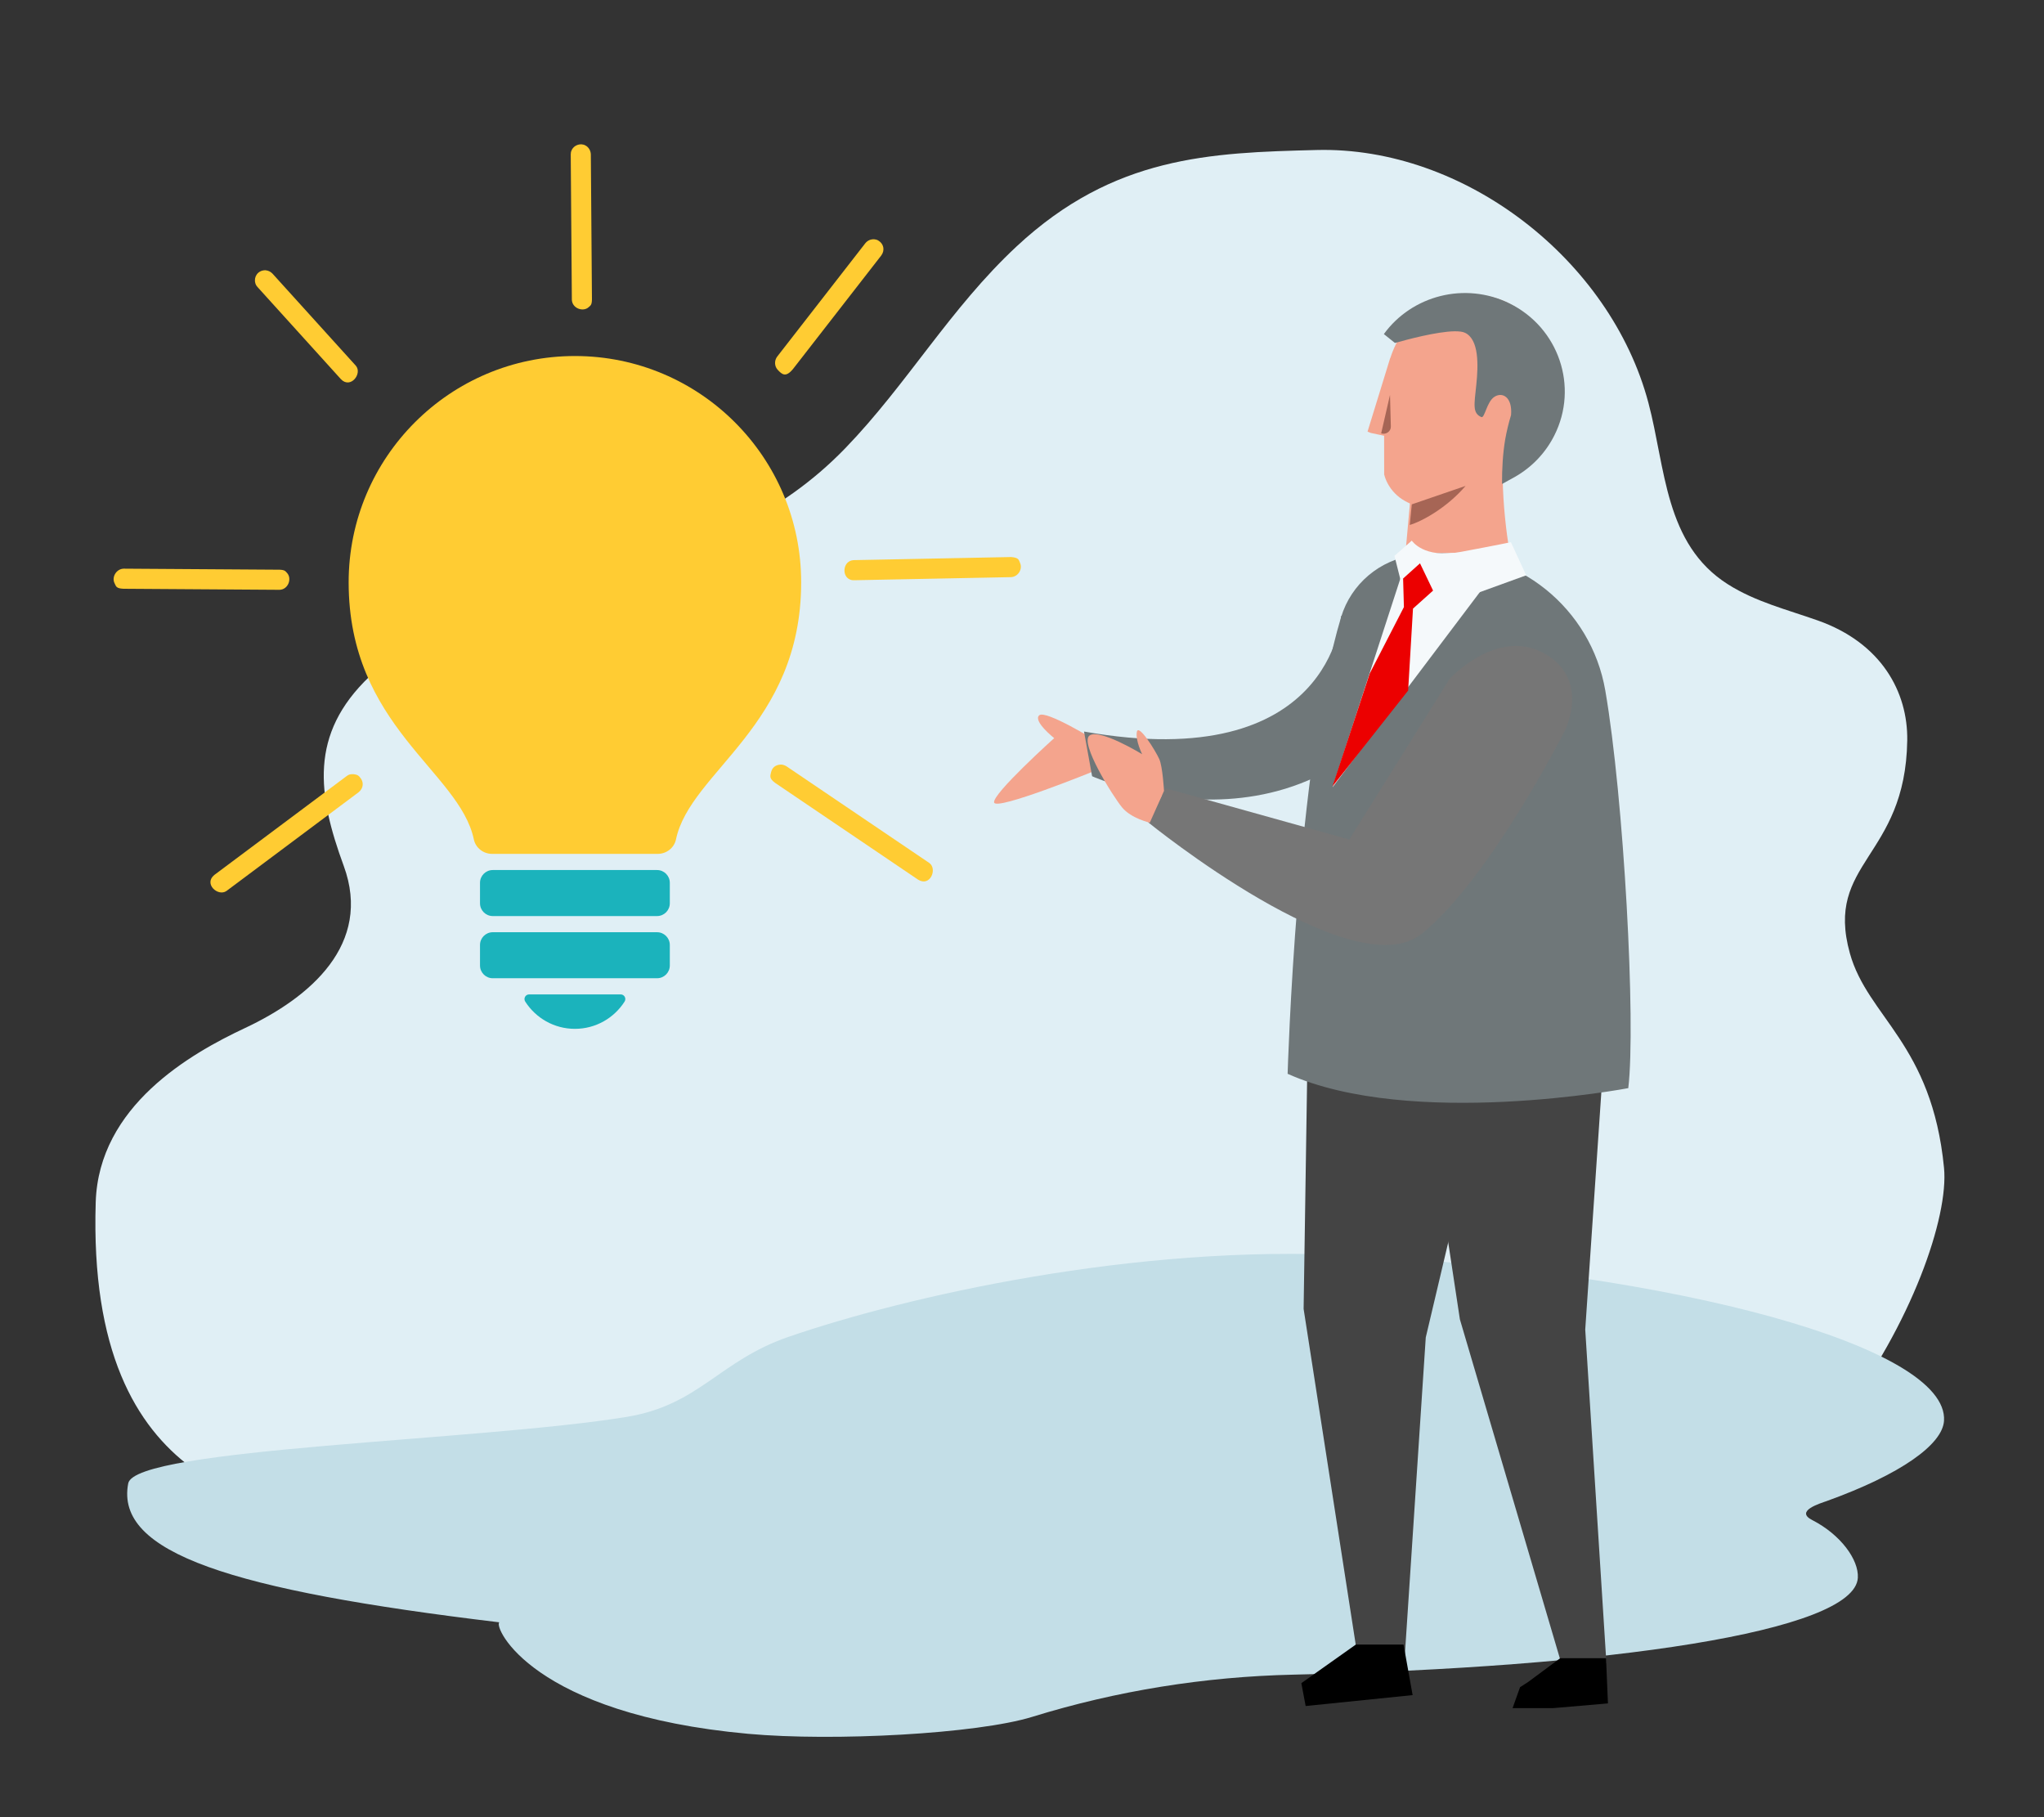 <?xml version="1.0" encoding="UTF-8"?>
<svg width="450px" height="400px" viewBox="0 0 450 400" version="1.1" xmlns="http://www.w3.org/2000/svg" xmlns:xlink="http://www.w3.org/1999/xlink">
    <rect x="0" y="0" width="450" height="400" fill="#333333" stroke="none"/>
    <!-- Generator: Sketch 62 (91390) - https://sketch.com -->
    <title>linha_especial_empresas_inovadoras</title>
    <desc>Created with Sketch.</desc>
    <g id="linha_especial_empresas_inovadoras" stroke="none" stroke-width="1" fill="none" fill-rule="evenodd">
        <path d="M407.266,209.85 C401.652,189.709 419.499,188.932 419.892,162.98 C420.052,152.366 414.238,141.556 400.247,136.597 C393.371,134.161 386.518,132.486 380.4,128.611 C366.458,119.781 366.71,102.979 362.906,88.656 C354.554,57.198 322.408,32.206 289.869,33.019 C266.412,33.604 245.205,34.323 223.82,54.233 C209.187,67.857 199.677,84.62 186.092,98.665 C171.705,113.538 154.174,120.674 134.489,125.453 C115.872,129.972 95.62,135.349 81.371,148.901 C67.98,161.636 69.932,174.956 75.673,190.593 C82.005,207.836 68.276,219.567 53.961,226.282 C41.908,231.935 21.732,243.434 21.072,264.637 C19.031,330.311 60.746,330.574 76.299,336.816 C219.373,394.238 274.28,349.948 334.946,350.844 C395.422,351.736 430.089,278.6 427.988,257.062 C425.322,229.715 411.187,223.914 407.266,209.85" id="Fill-5" fill="#E0EFF5"></path>
        <polyline id="Fill-141-Copy" fill="#6AA5CD" points="305.821 137.566 300.143 137.15 305.822 137.566"></polyline>
        <polyline id="Fill-149-Copy" fill="#6AA5CD" points="349.701 140.776 334.043 139.63 349.701 140.776"></polyline>
        <g id="g.-illustration/Backgrounds/Shapes/Bubble-02" transform="translate(28, 276)" fill="#C3DEE7">
            <path d="M270.049,0.364 C221.943,-2.212 171.299,9.426 145.623,18.259 C130.241,23.551 126.016,33.266 109.925,35.895 C77.61,41.176 1.729,42.739 0.229,50.519 C-2.725,65.837 22.875,74.023 81.92,81.106 C80.645,82.155 89.112,101.322 136.714,105.649 C155.55,107.362 187.144,105.655 199.261,101.913 C217.885,96.16 237.23,93.068 256.718,92.627 C326.029,91.057 380.381,83.187 381.017,71.288 C381.231,67.311 377.229,61.797 370.96,58.591 C367.054,56.593 372.789,54.91 374.121,54.43 C390.477,48.543 399.652,41.971 399.987,36.752 C401.035,20.377 340.663,4.145 270.049,0.364" id="Primary-color"></path>
        </g>
        <g id="g.-illustration/Objects/Supplies/Lightbulb" transform="translate(25, 30)">
            <g id="Group-12" transform="translate(0, 1.75)">
                <path d="M119.653,159.764 L83.486,159.764 C81.935,159.764 80.677,161.022 80.677,162.574 L80.677,167.085 C80.677,168.636 81.935,169.894 83.486,169.894 L119.653,169.894 C121.205,169.894 122.462,168.636 122.462,167.085 L122.462,162.574 C122.462,161.022 121.205,159.764 119.653,159.764" id="Fill-1" fill="#1BB3BC"></path>
                <path d="M119.653,173.453 L83.486,173.453 C81.935,173.453 80.677,174.71 80.677,176.262 L80.677,180.773 C80.677,182.324 81.935,183.583 83.486,183.583 L119.653,183.583 C121.205,183.583 122.462,182.324 122.462,180.773 L122.462,176.262 C122.462,174.71 121.205,173.453 119.653,173.453" id="Fill-2" fill="#1BB3BC"></path>
                <path d="M111.652,187.141 L91.487,187.141 C90.674,187.141 90.197,188.042 90.636,188.727 C92.944,192.329 96.974,194.72 101.57,194.72 C106.166,194.72 110.195,192.329 112.503,188.727 C112.942,188.042 112.465,187.141 111.652,187.141" id="Fill-3" fill="#1BB3BC"></path>
                <path d="M101.57,46.618 C74.059,46.618 51.757,68.92 51.757,96.43 C51.757,128.12 76.171,138.01 79.319,153.021 C79.713,154.898 81.424,156.206 83.342,156.206 L119.798,156.206 C121.716,156.206 123.427,154.898 123.821,153.021 C126.968,138.01 151.382,128.12 151.382,96.43 C151.382,68.92 129.081,46.618 101.57,46.618" id="Fill-4" fill="#FFCC33"></path>
                <path d="M147.065,136.553 C147.45,136.596 147.815,136.721 148.147,136.928 L179.602,158.215 C181.419,159.547 179.775,163.533 177.122,161.879 L145.667,140.593 C144.281,139.577 144.579,139.031 144.748,138.275 C144.969,137.294 145.645,136.599 146.899,136.548 C146.955,136.55 147.01,136.552 147.065,136.553 Z" id="Fill-5" fill="#FFCC33"></path>
                <path d="M197.687,90.87 C199.326,91.032 199.276,91.487 199.584,92.192 C200.163,93.517 199.163,95.199 197.6,95.291 L163.004,95.972 C162.437,95.96 162.281,95.889 161.995,95.75 C160.289,94.923 160.605,91.684 162.917,91.547 L197.513,90.867 C197.572,90.868 197.628,90.869 197.687,90.87 Z" id="Fill-6" fill="#FFCC33"></path>
                <path d="M167.476,20.922 C168.019,20.991 168.173,21.079 168.448,21.252 C169.505,21.915 169.885,23.289 169.018,24.483 L149.573,49.492 C147.995,51.388 147.178,50.699 146.197,49.63 C145.496,48.867 145.445,47.651 146.08,46.776 L165.525,21.767 C166.01,21.185 166.696,20.876 167.476,20.922 Z" id="Fill-7" fill="#FFCC33"></path>
                <path d="M52.785,138.661 C53.875,138.779 54.003,139.079 54.298,139.42 C55.099,140.346 55.087,141.724 53.949,142.64 L24.85,164.379 C22.986,165.67 19.773,162.787 22.201,160.834 L51.301,139.095 C51.707,138.813 51.95,138.63 52.785,138.661 Z" id="Fill-8" fill="#FFCC33"></path>
                <path d="M33.446,27.74 C34.036,27.788 34.567,28.04 34.977,28.465 L53.345,48.756 C54.823,50.492 52.175,53.92 50.064,51.726 L31.696,31.435 C31.342,31.018 31.279,30.833 31.194,30.502 C30.859,29.203 31.731,27.802 33.313,27.738 C33.357,27.739 33.402,27.739 33.446,27.74 Z" id="Fill-9" fill="#FFCC33"></path>
                <path d="M103.012,0.018 C103.518,0.071 103.598,0.126 103.808,0.225 C104.558,0.579 105.038,1.361 105.076,2.207 L105.321,34.215 C105.285,35.428 104.988,35.501 104.626,35.842 C103.406,36.992 100.982,36.149 100.897,34.249 L100.651,2.242 C100.666,1.735 100.715,1.65 100.798,1.432 C101.134,0.556 102.027,-0.012 103.012,0.018 Z" id="Fill-10" fill="#FFCC33"></path>
                <path d="M36.585,93.654 C37.735,93.707 37.824,93.987 38.145,94.313 C39.353,95.536 38.485,98.016 36.556,98.079 L2.183,97.85 C0.539,97.775 0.565,97.318 0.22,96.629 C-0.454,95.285 0.605,93.478 2.213,93.426 C13.67,93.502 25.128,93.578 36.585,93.654 Z" id="Fill-11" fill="#FFCC33"></path>
            </g>
        </g>
        <g id="Group-2" transform="translate(290, 217.5) scale(-1, 1) translate(-290, -217.5) translate(218, 59)">
            <path d="M120.603,104.118 C120.603,104.118 131.831,97.166 133.221,98.463 C134.611,99.759 129.914,103.48 129.914,103.48 C129.914,103.48 143.627,115.82 143.137,117.656 C142.647,119.492 121.148,110.743 121.148,110.743 L120.603,104.118" id="Fill-14" fill="#F4A48D"></path>
            <g id="Group">
                <polyline id="Fill-17" fill="#444444" transform="translate(53, 236) scale(-1, 1) translate(-53, -236) " points="31.959 166.25 31 229.111 43.335 308.575 53.043 309 57.891 235.403 75 163 31.959 166.25"></polyline>
                <polyline id="Fill-19" fill="#444444" transform="translate(29, 234) scale(-1, 1) translate(-29, -234) " points="8 169.356 17.403 231.405 39.99 308 49.661 307.084 45 233.67 50 160 8 169.356"></polyline>
                <g id="g.-illustration/Characters/Body-parts/Head/Male/Model-D-01">
                    <g id="g.-illustration/Characters/Body-parts/Head/Male/Model-D-00">
                        <path d="M31.175,46.104 C23.928,43.152 18.764,35.541 18.764,26.629 C18.764,15.156 27.322,5.84 37.863,5.84 C46.204,5.84 53.304,11.673 55.904,19.792 L55.936,19.801 L60.925,36 L60.467,36.194 L60.227,36.295 L57.278,36.921 L57.265,45.43 L57.121,45.945 C56.888,46.66 56.565,47.353 56.153,48.005 C55.673,48.767 55.078,49.463 54.404,50.063 C54.052,50.378 53.675,50.664 53.277,50.921 C53.066,51.06 52.855,51.186 52.639,51.306 C52.47,51.401 52.3,51.49 52.125,51.572 L51.593,51.829 L53.288,70.59 C53.288,70.59 44.581,72.625 40.55,71.807 L40.012,71.689 L40.001,71.687 C36.154,70.872 32.333,69.59 29.104,65.68 C29.104,65.68 29.112,65.637 29.129,65.552 L29.104,65.523 C29.104,65.523 29.406,64.102 29.783,61.781 C30.359,58.08 31.104,52.191 31.175,46.104 Z" id="Base-color" fill="#F4A48D"></path>
                        <path d="M51.636,56.555 C49.018,55.796 43.492,52.812 39.343,47.958 L51.186,52.02 C51.186,52.02 51.413,54.337 51.636,56.555 Z M57.929,36.399 C56.861,36.742 55.766,35.965 55.795,34.886 L55.981,27.927 L57.929,36.399 Z" id="Shadows" fill="#A66555"></path>
                    </g>
                    <g id="g.-illustration/Characters/Body-parts/Hair/Male/Model-D-01" fill="#6F7779">
                        <path d="M31.319,47.54 L28.348,45.898 C24.79,43.839 21.777,40.769 19.804,36.854 C14.398,26.127 18.83,13.108 29.701,7.773 C39.487,2.971 51.167,6.038 57.334,14.537 L54.89,16.493 C54.335,16.334 53.417,16.078 52.292,15.791 C48.25,14.739 41.548,13.251 39.45,14.262 C36.378,15.744 36.521,21.322 36.987,25.748 C37.444,30.077 37.856,31.957 35.869,32.807 C35.141,33.118 34.691,29.462 33.02,28.364 C31.256,27.203 29.002,28.385 29.332,32.36 C29.878,34.166 30.298,35.946 30.614,37.685 C31.142,40.794 31.335,44.186 31.319,47.54 Z" id="Hair-color"></path>
                    </g>
                </g>
                <polygon id="Fill-74" fill="#000000" points="18.5 306 8.419 306 8 315.955 20.131 317 29 317 27.35 312.384 25.556 311.229"></polygon>
                <polygon id="Fill-78" fill="#000000" transform="translate(63.25, 309.766) scale(-1, 1) translate(-63.25, -309.766) " points="63 303 51 311.5 51.949 316.531 75.5 314.129 73.5 303"></polygon>
                <path d="M66.741,76.558 C66.741,76.558 68.668,111.725 123.349,102.027 L121.566,111.866 C121.566,111.866 68.161,135.999 43.172,79.605 C42.925,79.047 41.005,80.723 41.005,80.723 C43.862,79.374 59.039,80.765 66.741,76.558" id="Fill-15" fill="#6F7779"></path>
                <path d="M8.586,92.985 C4.494,116.665 1.813,166.303 3.524,180.524 C3.524,180.524 51.214,189.579 78.521,177.368 C78.521,177.368 76.552,109.328 66.741,76.82 C64.543,69.536 58.226,64.202 50.665,63.214 C49.341,63.041 47.89,62.903 46.302,62.813 C27.911,61.769 11.716,74.877 8.586,92.985" id="Fill-16" fill="#6F7779"></path>
                <path d="M48.939,146.508 C64.005,158.75 109.204,122.026 109.204,122.026 L105.437,114.493 L64.947,125.793 L42.849,90.418 C42.849,90.418 32.49,79.119 22.133,84.769 C11.775,90.418 17.424,101.718 17.424,101.718 C17.424,101.718 33.873,134.267 48.939,146.508 Z" id="Fill-21" fill="#767676"></path>
                <polyline id="Fill-22" fill="#F5F9FB" points="29.368 62.28 68.625 114.28 51.966 63.019 29.368 62.28"></polyline>
                <path d="M26,67.642 L45.191,74.603 L49.62,65.812 L53.544,69.155 L55,63.357 L51.183,60 C51.183,60 48.624,64.01 40.5,62.5 C32.637,61.038 29.364,60.345 29.364,60.345 L26,67.642 Z" id="Fill-23" fill="#F5F9FB"></path>
                <polygon id="Fill-28" fill="#EC0000" points="46.5 71 50.919 74.966 51.988 93.001 68.647 114.102 60.441 89.239 52.919 74.633 53.097 68.343 49.379 65"></polygon>
            </g>
            <path d="M105.734,115.087 C105.734,115.087 106.035,109.742 106.771,108.105 C107.638,106.177 111.379,100.197 111.716,102.111 C112.052,104.026 110.545,107.018 110.545,107.018 C110.545,107.018 119.876,101.317 122.127,102.896 C124.377,104.474 116.988,116.277 114.979,118.719 C112.97,121.161 108.866,122.085 108.866,122.085 L105.734,115.087" id="Fill-20" fill="#F4A48D"></path>
        </g>
    </g>
</svg>
